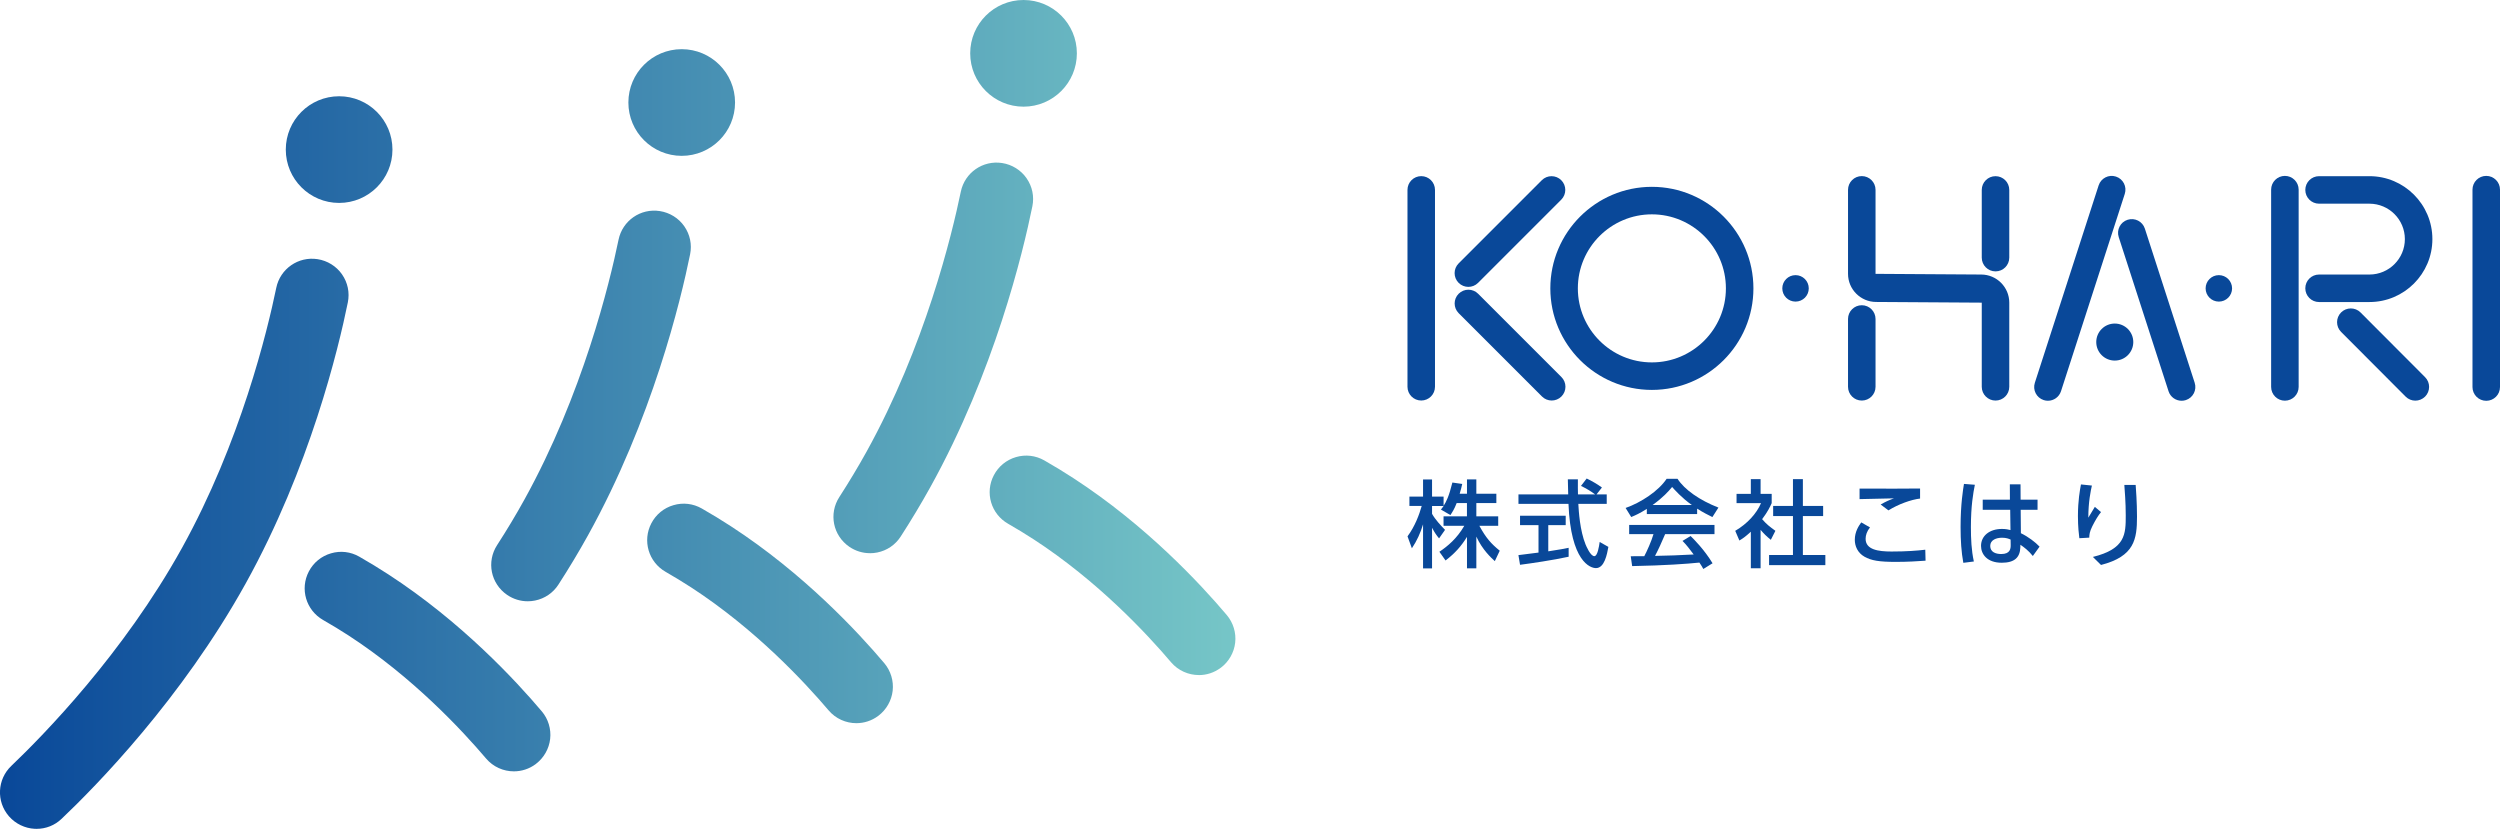 <?xml version="1.0" encoding="UTF-8"?><svg id="_レイヤー_2" xmlns="http://www.w3.org/2000/svg" xmlns:xlink="http://www.w3.org/1999/xlink" viewBox="0 0 619.69 205.45"><defs><style>.cls-1{fill:url(#_名称未設定グラデーション_3);}.cls-1,.cls-2{stroke-width:0px;}.cls-2{fill:#094899;}</style><linearGradient id="_名称未設定グラデーション_3" x1="0" y1="102.73" x2="306.22" y2="102.73" gradientUnits="userSpaceOnUse"><stop offset="0" stop-color="#094899"/><stop offset="1" stop-color="#76c6c7"/></linearGradient></defs><g id="_レイヤー_1-2"><path class="cls-1" d="m4.9,200h-.01c-1.92-2.23-1.75-5.56.37-7.58,8.29-7.91,28.29-28.39,42.95-54.85,14.67-26.46,21.44-54.27,23.76-65.49.59-2.87,3.32-4.78,6.22-4.33h.02c3.09.48,5.17,3.44,4.54,6.51-2.41,11.89-9.4,40.61-24.93,68.64-15.54,28.03-36.19,49.17-45,57.52-2.27,2.15-5.88,1.96-7.92-.41Z"/><path class="cls-1" d="m9.07,205.45c-.15,0-.31,0-.46-.01-2.42-.12-4.73-1.23-6.34-3.05-.03-.03-.05-.06-.08-.09-3.15-3.65-2.88-9.12.61-12.45,7.89-7.52,27.8-27.84,42.3-54.01,14.5-26.16,21.18-53.82,23.38-64.49.97-4.73,5.48-7.85,10.24-7.11,2.45.38,4.66,1.75,6.06,3.77,1.42,2.04,1.93,4.51,1.44,6.95-2.31,11.39-9.41,40.97-25.31,69.65-15.91,28.69-37.23,50.38-45.66,58.37-1.69,1.61-3.88,2.47-6.19,2.47Zm-1.54-7.82s.03.03.04.05c.48.55,1.07.66,1.38.68.31.02.9-.03,1.41-.52,8.19-7.77,28.91-28.84,44.34-56.66,15.42-27.82,22.31-56.56,24.56-67.63.14-.7-.13-1.23-.31-1.48-.18-.25-.58-.7-1.31-.81-1.05-.16-2.01.51-2.23,1.54-2.27,10.99-9.15,39.48-24.13,66.5-14.98,27.02-35.49,47.96-43.61,55.7-.74.71-.81,1.86-.16,2.65Z"/><path class="cls-1" d="m127.72,144.54h0c-2.46-1.68-3.13-5.01-1.51-7.51,2.46-3.81,4.75-7.62,6.84-11.39,14.67-26.46,21.44-54.27,23.76-65.49.59-2.87,3.32-4.78,6.22-4.33h.02c3.09.48,5.17,3.44,4.54,6.51-2.41,11.89-9.4,40.61-24.93,68.64-2.2,3.97-4.62,8-7.21,12.01-1.68,2.6-5.17,3.31-7.72,1.56Z"/><path class="cls-1" d="m130.79,149.04c-1.8,0-3.55-.54-5.07-1.57h0c-4.08-2.79-5.18-8.22-2.49-12.37,2.41-3.73,4.67-7.49,6.71-11.18,14.5-26.16,21.18-53.81,23.38-64.49.97-4.73,5.47-7.86,10.24-7.11,2.45.38,4.66,1.75,6.06,3.77,1.42,2.04,1.93,4.51,1.44,6.95-2.31,11.39-9.41,40.97-25.31,69.65-2.23,4.03-4.7,8.14-7.33,12.21-1.33,2.07-3.4,3.47-5.81,3.96-.61.12-1.21.18-1.82.18Zm31.39-89.74c-.92,0-1.73.64-1.92,1.56-2.27,10.99-9.15,39.48-24.13,66.5-2.12,3.83-4.46,7.73-6.96,11.59-.58.89-.34,2.06.54,2.66l-2,2.93,2-2.93c.59.4,1.18.36,1.48.3.3-.06.87-.25,1.26-.86,2.55-3.94,4.93-7.91,7.08-11.8,15.42-27.82,22.31-56.56,24.56-67.63.14-.7-.13-1.23-.31-1.48-.18-.25-.58-.7-1.3-.81-.11-.02-.21-.02-.31-.02Z"/><path class="cls-1" d="m130.67,186.56c-2.33,1.74-5.59,1.38-7.47-.84-5.66-6.68-18.32-20.42-34.85-31.16-2.07-1.35-4.24-2.67-6.48-3.95-2.57-1.47-3.53-4.7-2.16-7.32h0c1.44-2.75,4.89-3.77,7.59-2.23,2.43,1.39,4.78,2.82,7.03,4.28,17.83,11.58,31.17,26.05,37.27,33.27,2.04,2.41,1.61,6.04-.92,7.93h-.01Z"/><path class="cls-1" d="m127.38,191.2c-2.57,0-5.12-1.09-6.9-3.19-5.88-6.93-18.12-20.11-34.07-30.48-2-1.3-4.12-2.59-6.31-3.84-4.25-2.43-5.81-7.72-3.54-12.05,1.15-2.19,3.1-3.79,5.48-4.48,2.37-.7,4.86-.41,7.01.82,2.49,1.43,4.92,2.9,7.2,4.39,18.09,11.75,31.6,26.32,38.05,33.96,1.6,1.89,2.35,4.38,2.07,6.84-.28,2.44-1.56,4.68-3.51,6.17-.02.02-.05.04-.07.06-1.62,1.21-3.52,1.8-5.41,1.8Zm3.28-4.64h.02-.02Zm-46.07-42.67c-.23,0-.42.04-.56.08-.3.09-.85.33-1.19.97-.49.93-.15,2.07.78,2.59,2.3,1.32,4.53,2.68,6.65,4.05,16.72,10.85,29.49,24.61,35.62,31.84.65.77,1.79.91,2.6.32.02-.01.04-.03.05-.04.59-.44.74-1.03.77-1.34.03-.31.02-.91-.44-1.46-6.19-7.34-19.16-21.33-36.49-32.59-2.18-1.41-4.48-2.82-6.86-4.18-.34-.19-.66-.25-.94-.25Z"/><path class="cls-1" d="m215.56,174.63c-2.33,1.74-5.59,1.38-7.47-.84-5.66-6.68-18.32-20.42-34.85-31.16-2.07-1.35-4.24-2.67-6.48-3.95-2.57-1.47-3.53-4.7-2.16-7.32h0c1.44-2.75,4.89-3.77,7.59-2.23,2.43,1.39,4.78,2.82,7.03,4.28,17.83,11.58,31.17,26.05,37.27,33.27,2.04,2.41,1.61,6.04-.92,7.93h-.01Z"/><path class="cls-1" d="m212.28,179.26c-2.57,0-5.12-1.09-6.9-3.19-5.88-6.93-18.12-20.11-34.08-30.48-2-1.3-4.13-2.59-6.3-3.84-4.25-2.43-5.81-7.72-3.54-12.05,1.15-2.19,3.1-3.79,5.48-4.48,2.38-.7,4.86-.4,7.01.82,2.48,1.42,4.9,2.89,7.2,4.39,18.07,11.74,31.6,26.32,38.05,33.96,1.59,1.89,2.35,4.38,2.07,6.84-.28,2.44-1.56,4.68-3.51,6.17-.03.02-.05.04-.08.06-1.62,1.21-3.52,1.8-5.41,1.8Zm3.28-4.64h.02-.02Zm-46.07-42.67c-.23,0-.42.04-.55.08-.3.09-.85.33-1.19.97-.49.93-.15,2.07.78,2.6,2.3,1.32,4.53,2.68,6.65,4.05,16.71,10.85,29.49,24.61,35.62,31.84.65.77,1.79.9,2.61.32.02-.01.03-.03.05-.04.59-.44.74-1.03.77-1.34.04-.31.02-.9-.44-1.46-6.2-7.34-19.18-21.35-36.49-32.59-2.19-1.42-4.5-2.83-6.86-4.18-.34-.19-.67-.25-.95-.25Z"/><path class="cls-1" d="m300.45,162.7c-2.33,1.74-5.59,1.38-7.47-.84-5.66-6.68-18.32-20.42-34.85-31.16-2.07-1.35-4.24-2.67-6.48-3.95-2.57-1.47-3.53-4.7-2.16-7.32h0c1.44-2.75,4.89-3.77,7.59-2.23,2.43,1.39,4.78,2.82,7.03,4.28,17.83,11.58,31.17,26.05,37.27,33.27,2.04,2.41,1.61,6.04-.92,7.93h-.01Z"/><path class="cls-1" d="m297.17,167.33c-2.57,0-5.12-1.09-6.9-3.18-5.87-6.93-18.12-20.11-34.08-30.48-2-1.3-4.12-2.59-6.3-3.84-4.26-2.43-5.81-7.73-3.53-12.05,1.15-2.19,3.1-3.78,5.48-4.48,2.38-.69,4.86-.4,7.01.82,2.49,1.42,4.91,2.9,7.2,4.39,18.08,11.74,31.6,26.32,38.05,33.96,1.59,1.89,2.35,4.38,2.07,6.84-.28,2.46-1.58,4.73-3.57,6.22h-.02c-1.62,1.22-3.52,1.81-5.41,1.81Zm-42.79-47.3c-.23,0-.42.04-.55.08-.3.09-.85.33-1.19.97-.49.93-.15,2.07.78,2.59,2.3,1.32,4.54,2.68,6.65,4.05,16.72,10.86,29.49,24.61,35.62,31.84.66.78,1.82.91,2.64.29l.06-.05h.01c.53-.4.67-.99.71-1.31.03-.31.02-.91-.44-1.46-6.2-7.34-19.18-21.34-36.49-32.58-2.18-1.42-4.49-2.82-6.86-4.18-.34-.19-.67-.25-.94-.25Z"/><path class="cls-1" d="m212.54,132.61h0c-2.46-1.68-3.13-5.01-1.51-7.51,2.46-3.8,4.75-7.62,6.84-11.39,14.67-26.46,21.44-54.27,23.76-65.49.59-2.87,3.32-4.78,6.22-4.33h.02c3.09.48,5.17,3.44,4.54,6.51-2.41,11.89-9.4,40.61-24.94,68.64-2.2,3.98-4.62,8-7.21,12.01-1.68,2.6-5.17,3.31-7.72,1.56Z"/><path class="cls-1" d="m215.62,137.12c-1.8,0-3.55-.54-5.07-1.57,0,0,0,0,0,0-4.08-2.79-5.18-8.22-2.49-12.36,2.41-3.74,4.67-7.5,6.71-11.18,14.5-26.16,21.19-53.82,23.39-64.49.98-4.73,5.47-7.85,10.24-7.11,2.45.38,4.66,1.75,6.06,3.77,1.42,2.04,1.93,4.51,1.44,6.95-2.31,11.38-9.4,40.96-25.31,69.65-2.25,4.05-4.71,8.16-7.33,12.21-1.33,2.07-3.4,3.47-5.81,3.96-.61.12-1.21.18-1.82.18Zm31.39-89.74c-.92,0-1.73.64-1.92,1.56-2.27,10.99-9.15,39.48-24.13,66.5-2.12,3.82-4.46,7.72-6.96,11.59-.58.89-.34,2.06.53,2.65l-2,2.93,2-2.93c.59.4,1.19.35,1.49.3.3-.06.87-.25,1.26-.86,2.53-3.92,4.91-7.89,7.08-11.8,15.43-27.83,22.32-56.56,24.56-67.63.14-.7-.13-1.23-.31-1.48-.18-.25-.58-.7-1.3-.81-.11-.02-.21-.02-.31-.02Z"/><circle class="cls-1" cx="84.06" cy="37.08" r="13.22"/><circle class="cls-1" cx="168.98" cy="25.41" r="13.22"/><circle class="cls-1" cx="253.71" cy="13.22" r="13.22"/><path class="cls-2" d="m352.29,99.28c-1.88,0-3.41-1.53-3.41-3.41v-48.8c0-1.88,1.53-3.41,3.41-3.41s3.41,1.53,3.41,3.41v48.8c0,1.88-1.53,3.41-3.41,3.41Z"/><path class="cls-2" d="m616.28,99.35c-1.88,0-3.41-1.53-3.41-3.41v-48.93c0-1.88,1.53-3.41,3.41-3.41s3.41,1.53,3.41,3.41v48.93c0,1.88-1.53,3.41-3.41,3.41Z"/><path class="cls-2" d="m598.71,99.31c-.87,0-1.75-.33-2.41-1l-16-16.04c-1.33-1.33-1.33-3.49,0-4.82,1.33-1.33,3.49-1.33,4.82,0l16,16.04c1.33,1.33,1.33,3.49,0,4.82-.67.66-1.54,1-2.41,1Z"/><path class="cls-2" d="m566.37,99.32c-1.88,0-3.41-1.53-3.41-3.41v-48.9c0-1.88,1.53-3.41,3.41-3.41s3.41,1.53,3.41,3.41v48.9c0,1.88-1.53,3.41-3.41,3.41Z"/><path class="cls-2" d="m363.97,71.11c-.87,0-1.74-.33-2.41-1-1.33-1.33-1.33-3.49,0-4.82l20.62-20.62c1.33-1.33,3.49-1.33,4.82,0,1.33,1.33,1.33,3.49,0,4.82l-20.62,20.62c-.67.67-1.54,1-2.41,1Z"/><path class="cls-2" d="m384.63,99.28c-.87,0-1.74-.33-2.41-1l-20.65-20.65c-1.33-1.33-1.33-3.49,0-4.82,1.33-1.33,3.49-1.33,4.82,0l20.65,20.65c1.33,1.33,1.33,3.49,0,4.82-.67.67-1.54,1-2.41,1Z"/><path class="cls-2" d="m409.46,96.65c-13.88,0-25.17-11.29-25.17-25.17s11.29-25.17,25.17-25.17,25.17,11.29,25.17,25.17-11.29,25.17-25.17,25.17Zm0-43.52c-10.12,0-18.35,8.23-18.35,18.35s8.23,18.35,18.35,18.35,18.35-8.23,18.35-18.35-8.23-18.35-18.35-18.35Z"/><path class="cls-2" d="m587.33,74.87h-12.49c-1.88,0-3.41-1.53-3.41-3.41s1.53-3.41,3.41-3.41h12.49c4.84,0,8.78-3.94,8.78-8.78s-3.94-8.78-8.78-8.78h-12.49c-1.88,0-3.41-1.53-3.41-3.41s1.53-3.41,3.41-3.41h12.49c8.6,0,15.6,7,15.6,15.6s-7,15.6-15.6,15.6Z"/><circle class="cls-2" cx="445.07" cy="71.48" r="3.28"/><path class="cls-2" d="m461.49,99.29c-1.88,0-3.41-1.53-3.41-3.41v-16.81c0-1.88,1.53-3.41,3.41-3.41s3.41,1.53,3.41,3.41v16.81c0,1.88-1.53,3.41-3.41,3.41Z"/><path class="cls-2" d="m494.64,67.27c-1.88,0-3.41-1.53-3.41-3.41v-16.78c0-1.88,1.53-3.41,3.41-3.41s3.41,1.53,3.41,3.41v16.78c0,1.88-1.53,3.41-3.41,3.41Z"/><path class="cls-2" d="m494.64,99.29c-1.88,0-3.41-1.53-3.41-3.41v-20.86l-26.18-.17c-3.84,0-6.97-3.13-6.97-6.97v-20.82c0-1.88,1.53-3.41,3.41-3.41s3.41,1.53,3.41,3.41v20.82l26.18.17c3.84,0,6.97,3.13,6.97,6.97v20.86c0,1.88-1.53,3.41-3.41,3.41Z"/><path class="cls-2" d="m507.63,99.34c-.35,0-.7-.05-1.05-.17-1.79-.58-2.77-2.5-2.19-4.29l15.81-48.92c.58-1.79,2.5-2.78,4.29-2.19,1.79.58,2.77,2.5,2.19,4.29l-15.81,48.92c-.47,1.44-1.8,2.36-3.24,2.36Z"/><path class="cls-2" d="m540.77,99.34c-1.44,0-2.78-.92-3.24-2.36l-12.35-38.21c-.58-1.79.4-3.71,2.19-4.29,1.79-.58,3.71.4,4.29,2.19l12.35,38.21c.58,1.79-.4,3.71-2.19,4.29-.35.11-.7.17-1.05.17Z"/><circle class="cls-2" cx="550" cy="71.48" r="3.28"/><circle class="cls-2" cx="524.2" cy="84.79" r="4.59"/><path class="cls-2" d="m361.07,124.71c-.61,1.57-1.1,2.28-1.55,2.96l-2.35-1.36c.19-.24.45-.56.66-.89h-2.86v1.95c.8,1.43,2.14,2.86,3.22,3.97l-1.48,2.11c-.7-.82-1.13-1.5-1.74-2.63v10.07h-2.23v-10.92c-.61,2.09-1.55,4.13-2.77,5.94l-1.08-2.96c1.85-2.51,2.91-5.38,3.52-7.54h-3.05v-2.32h3.38v-4.25h2.23v4.25h2.86v2.3c.66-1.03,1.32-2.28,2.18-5.78l2.44.35c-.14.66-.33,1.43-.63,2.42h1.81v-3.54h2.32v3.54h4.96v2.32h-4.96v3.29h5.42v2.35h-4.67c1.64,3.01,2.89,4.41,5.05,6.17l-1.22,2.58c-.87-.8-3.08-2.79-4.58-6.08v7.87h-2.32v-7.8c-1.43,2.32-2.96,4.04-5.31,5.85l-1.53-2.16c2.06-1.38,4.37-3.31,6.17-6.43h-5.14v-2.35h5.8v-3.29h-2.56Z"/><path class="cls-2" d="m395.73,122.55h2.54v2.35h-7.04c.1,1.78.38,6.6,1.81,10.1.12.26,1.17,2.86,2.16,2.86.8,0,1.17-2.44,1.32-3.52l2.16,1.22c-.33,1.81-.96,5.26-3.08,5.26-1.41,0-6.25-1.62-6.81-15.92h-12.4v-2.35h12.33c0-.52-.07-3.12-.09-3.73h2.49c0,1.46-.02,2.79.02,3.73h4.25c-1.13-.84-2.09-1.41-3.5-2.11l1.41-1.83c1.2.56,2.65,1.41,3.78,2.23l-1.34,1.71Zm-19.35,15.05c1.27-.16,4.44-.56,4.98-.63v-6.81h-4.58v-2.32h11.32v2.32h-4.32v6.5c2.7-.4,4.13-.68,5.05-.87v2.21c-3.83.84-9.27,1.64-12.05,2l-.4-2.4Z"/><path class="cls-2" d="m408.21,126.14c-1.78,1.13-2.86,1.6-3.87,2.02l-1.39-2.25c3.78-1.32,8.17-4.2,10.17-7.23h2.7c1.71,2.68,5.49,5.33,10.14,7.14l-1.5,2.35c-.99-.49-2.35-1.17-3.78-2.09v1.34h-12.47v-1.27Zm13.99,14.88c-.28-.52-.42-.77-.96-1.57-3.22.33-8.47.71-16.67.87l-.35-2.44c.49,0,2.63,0,3.36-.02.61-1.15,1.78-3.71,2.28-5.47h-6.03v-2.28h21.15v2.28h-12.23c-.8,1.9-1.71,3.9-2.51,5.4,4.39-.09,4.88-.12,9.58-.35-1.15-1.53-1.74-2.32-2.77-3.36l2-1.22c.73.71,3.4,3.36,5.45,6.76l-2.28,1.41Zm-2.84-15.85c-2.53-1.78-4.32-3.83-4.88-4.46-.94,1.13-2.21,2.56-4.83,4.46h9.72Z"/><path class="cls-2" d="m436.41,140.86h-2.42v-9.06c-1.41,1.31-2.11,1.74-2.84,2.18l-1.03-2.4c3.01-1.76,5.31-4.3,6.39-6.86h-6.06v-2.3h3.54v-3.66h2.42v3.66h2.75v2.3c-.4.89-.94,2.07-2.37,3.97,1.2,1.36,1.76,1.76,3.29,2.89l-1.13,2.23c-1.1-.89-1.74-1.53-2.54-2.47v9.51Zm8.01-22.09h2.47v6.64h5.02v2.51h-5.02v9.65h5.57v2.51h-13.95v-2.51h5.92v-9.65h-4.91v-2.51h4.91v-6.64Z"/><path class="cls-2" d="m463.52,130.74c-.75.94-1.08,1.9-1.08,2.82,0,2.7,3.14,3.15,6.41,3.15,3.8,0,6.36-.21,8.38-.45l.07,2.72c-1.9.14-4.39.3-7.42.3-4.06,0-6.06-.33-7.73-1.29-1.69-.96-2.39-2.63-2.39-4.18,0-2,.96-3.45,1.6-4.32l2.16,1.24Zm12.42-7.16c-2.21.26-5.38,1.39-7.84,2.93l-1.93-1.45c1.34-.77,2.07-1.08,3.29-1.53-1.34.02-7.3.14-8.52.19v-2.61c3.97.05,14.25,0,15-.02v2.49Z"/><path class="cls-2" d="m489.52,120.17c-.4,1.99-.98,5.19-.98,10.49,0,2.87.12,5.73.73,8.52l-2.61.33c-.49-2.68-.68-5.52-.68-8.85,0-5.75.63-9.42.84-10.71l2.7.21Zm15.54,3.69v2.51h-4.18l.05,5.8c1.81.87,3.57,2.21,4.63,3.33l-1.67,2.32c-1.06-1.34-2.16-2.16-3.08-2.79l-.02.68c-.09,2.44-1.41,3.78-4.6,3.78-3.66,0-5.14-2.14-5.14-4.18,0-2.49,2.11-4.2,5.19-4.2.99,0,1.64.16,2.11.28l-.07-5.02h-6.81v-2.51h6.74l-.02-3.8h2.65l.02,3.8h4.2Zm-6.69,9.88c-.47-.21-1.08-.45-2.11-.45-1.41,0-2.93.54-2.93,2.04s1.34,2,2.72,2c2.23,0,2.37-1.32,2.35-2.28l-.02-1.32Z"/><path class="cls-2" d="m518.53,120.36c-.28,1.27-.87,3.9-.89,7.96.73-1.24,1.2-2.02,1.62-2.68l1.53,1.29c-.7.87-1.36,1.93-2.16,3.52-.68,1.38-.73,2.04-.75,2.82l-2.46.14c-.12-.92-.35-2.84-.35-5.49,0-3.8.49-6.46.75-7.84l2.72.28Zm10.85-.16c.33,4.3.33,7.23.33,7.89,0,5.54-.61,9.81-8.92,11.95l-2.02-1.99c8.1-2,8.15-5.64,8.15-10.29,0-3.29-.26-6.27-.35-7.56h2.82Z"/></g></svg>